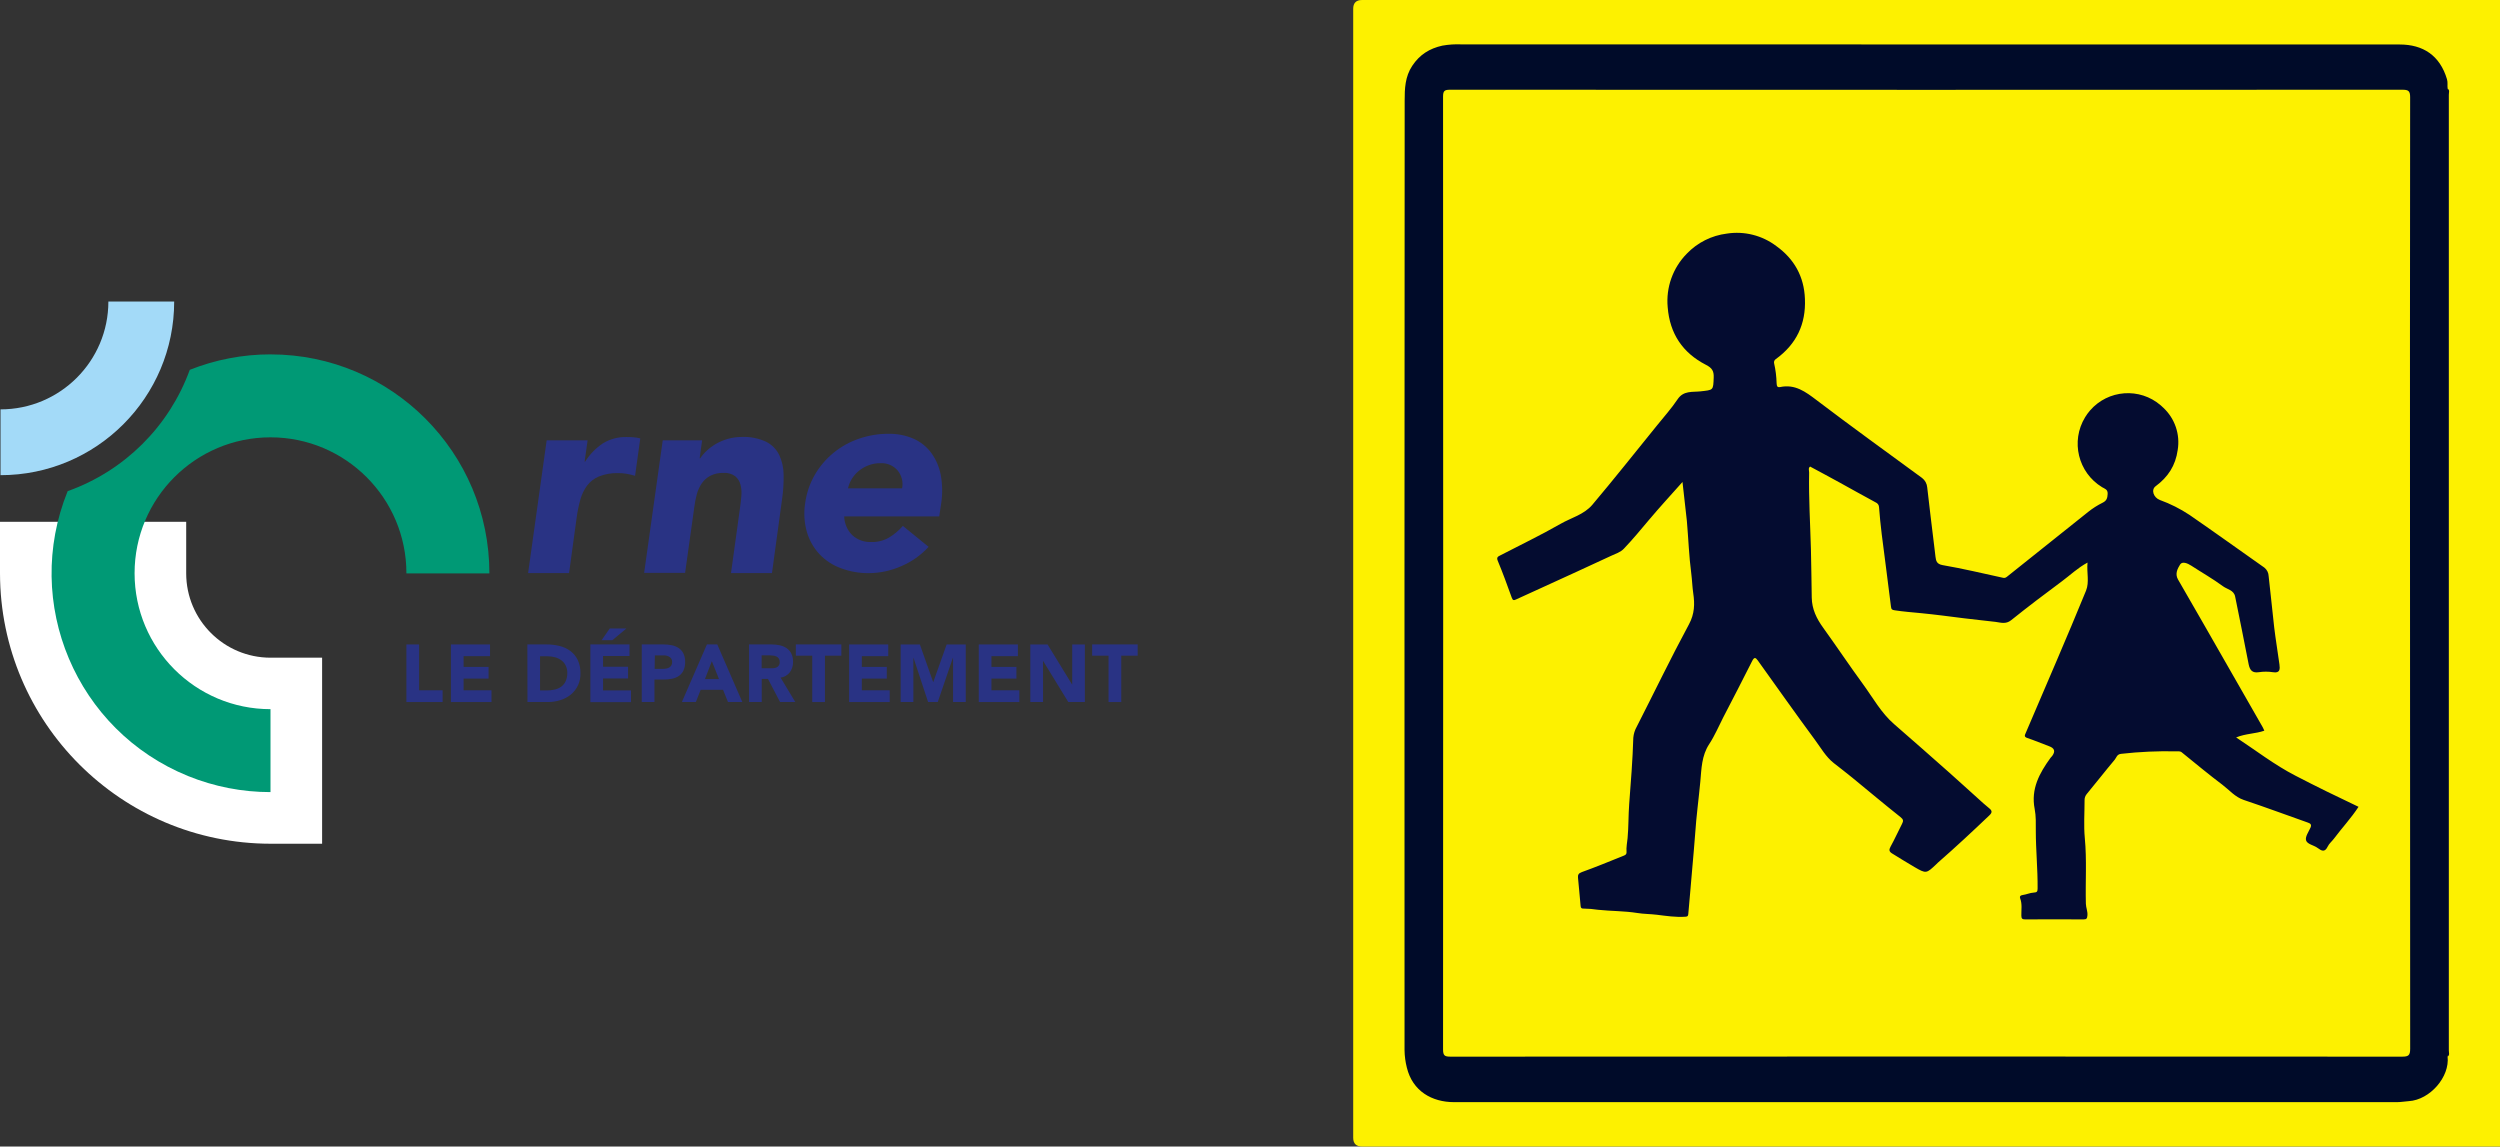 <?xml version="1.0" encoding="UTF-8"?><svg id="Calque_1" xmlns="http://www.w3.org/2000/svg" viewBox="0 0 1394.64 639.6"><rect x="0" y="0" width="1394.64" height="639.6" fill="#333333" stroke="none"/><defs><style>.cls-1{fill:#fff;}.cls-2{fill:#040b2a;}.cls-3{fill:#fdf100;}.cls-4{fill:#009975;}.cls-5{fill:#293384;}.cls-6{fill:#040c30;}.cls-7{fill:#a3daf8;}.cls-8{fill:#fefefe;}.cls-9{fill:#000b29;}</style></defs><path class="cls-3" d="m1394.64,639.6h-634.75q-5,0-5-4.92V4.91q0-4.91,5-4.91h634.75v639.6Z"/><path class="cls-9" d="m1365.4,589.44c1.3,11.3-9.81,24.1-21.63,24.84-2.15.13-4.38.56-6.58.56h-526c-12.38,0-23.18-6.13-26.37-19.26-.81-3.2-1.25-6.48-1.29-9.78-.06-176.57-.04-353.14.07-529.71,0-6.54.19-13.3,4.23-19.37,4.15-6.27,9.68-9.68,16.78-11.26,3.53-.63,7.12-.86,10.7-.7,174.47,0,348.94.02,523.4.06,12.88,0,22.41,6,26.37,19.42.52,1.75.11,3.46.35,5.18.63,1.31.32,2.71.32,4.06v531.91c-.01,1.34.28,2.74-.35,4.05Z"/><path class="cls-2" d="m1365.4,589.44V49.44c1.35.91.67,2.29.67,3.42.04,177.73.04,355.46,0,533.19,0,1.1.67,2.48-.67,3.39Z"/><path class="cls-3" d="m1344.44,320.08c0,88.35.03,176.69.09,265,0,3.7-1,4.38-4.48,4.38-176.98-.09-353.96-.09-530.93,0-3.19,0-4.1-.61-4.1-4,.1-177.2.1-354.4,0-531.6,0-3.21.87-3.8,3.9-3.8,177.1.08,354.2.08,531.3,0,3.3,0,4.3.67,4.29,4.18-.1,88.65-.12,177.26-.07,265.84Z"/><path class="cls-2" d="m1364.44,54.89v532.18h-.38V54.93l.38-.04Z"/><path class="cls-6" d="m938.59,268.87c-6.5,7.32-12.61,13.94-18.4,20.81-4.68,5.56-9.29,11.16-14.31,16.42-1.91,2-4.56,2.8-7,3.92-12.85,6-25.76,11.88-38.66,17.78-4.84,2.22-9.7,4.4-14.53,6.63-1.21.56-1.79.53-2.32-.95-2.5-6.93-5-13.86-7.85-20.67-.83-2,.28-2.38,1.44-3,11.21-5.82,22.63-11.28,33.57-17.56,6-3.44,13.1-5.15,17.78-10.67,6.1-7.21,12.06-14.54,18-21.87s12-14.86,18-22.3c3.9-4.87,8.12-9.53,11.57-14.7,3.27-4.91,8.27-3.9,12.62-4.38,7.38-.82,7.24-.44,7.5-7.76.13-3.6-.88-5.28-4.34-7.06-12.92-6.65-20.16-17.3-21.33-32.14-1.01-11.02,2.88-21.93,10.64-29.83,5.94-6.21,13.84-10.18,22.37-11.23,9.74-1.51,19.68.99,27.55,6.93,10,7.17,15.53,17,16,29.47.6,14.12-4.76,25.27-16.16,33.55-.89.52-1.3,1.58-1,2.56.81,3.57,1.26,7.21,1.36,10.87.11,1.41.16,2.6,2,2.22,8.31-1.72,14.12,2.6,20.33,7.32,19.4,14.75,39.18,29,58.82,43.4,1.67,1.28,2.72,3.21,2.88,5.31,1.32,10.83,2.45,21.67,3.87,32.48.27,2.07.47,4.14.74,6.2.3,2.25.64,4.05,4,4.64,11.35,1.94,22.56,4.65,33.82,7.09,1.15.25,1.8-.42,2.6-1.06,14.9-11.94,29.82-23.85,44.76-35.73,2.48-1.98,5.16-3.69,8-5.1,2.29-1.11,2.74-2.55,2.86-4.9.13-2.58-1.58-2.88-3.11-3.79-13.38-8.15-17.63-25.6-9.48-38.99,0,0,0,0,0-.01.81-1.32,1.72-2.58,2.73-3.75,10.11-11.7,27.79-12.99,39.49-2.88.48.41.94.84,1.39,1.28,6.47,6.01,9.49,14.86,8.06,23.57-1.22,8.8-5.44,15.16-12.33,20.26-2.65,2-1.2,6.3,2.37,7.67,5.83,2.11,11.38,4.91,16.55,8.33,14,9.67,27.86,19.61,41.78,29.42,1.45,1.17,2.31,2.91,2.36,4.77,1.11,9.51,2,19,3.09,28.54.83,6.91,2,13.78,2.93,20.68.35,2.62.38,5-3.63,4.33-2.6-.4-5.25-.4-7.85,0-3.64.54-5-1.06-5.68-4.35-2.45-12.63-5-25.25-7.56-37.87-.73-3.59-4.43-4-6.74-5.7-5.65-4.18-11.81-7.65-17.71-11.5-2.1-1.37-5.06-2.59-6.25-.64-1.33,2.15-3,5.08-1.2,8.28,9.19,15.85,18.26,31.77,27.37,47.67l19.88,34.74c.36.64.62,1.33.93,2-5,1.75-10.32,1.55-15.72,3.76,11.09,7.3,21.38,15.31,33.09,21.34,11.56,6,23.2,11.69,35.19,17.36-4.15,6.36-9.29,11.84-13.76,17.82-1.1,1.47-2.66,2.69-3.42,4.31-1.65,3.48-3.44,2.46-5.74.77-2.1-1.55-5.77-2-6.37-4.25-.53-2,1.44-4.68,2.47-7,.73-1.6.14-2.3-1.3-2.8-12-4.24-23.87-8.65-35.91-12.68-4.89-1.64-8-5.5-11.83-8.4-7.71-5.82-15.17-12-22.67-18.09-1-.86-2.09-.59-3.16-.62-10.28-.23-20.56.23-30.78,1.39-2.37.25-2.58,2.13-3.57,3.3-5.28,6.27-10.3,12.76-15.54,19.06-.88,1.02-1.33,2.34-1.26,3.68,0,7-.52,14,.14,21,1.16,12.2.28,24.39.59,36.58.06,2.24,1.09,4.28.86,6.58-.16,1.53-.41,2.17-2.11,2.16-10.87-.07-21.74-.07-32.62,0-1.63,0-2.11-.48-2.13-2.12-.06-3.19.56-6.42-.65-9.57-.39-1,0-1.75,1.46-1.93,2-.25,4-1.22,6-1.32s2.25-.64,2.26-2.38c.1-10.7-1-21.37-1-32.07,0-4,.15-8.23-.63-12.19-2.21-11.2,2.66-20,8.81-28.51.29-.4.67-.74,1-1.14,1.86-2.59,1.23-4.3-1.75-5.38-4.09-1.49-8.09-3.24-12.21-4.6-1.9-.62-1.35-1.6-.9-2.66,5.79-13.57,11.65-27.12,17.42-40.7,5.49-12.93,11-25.82,16.29-38.85,1.93-4.81.29-10,.82-15.64-5.54,3-9.64,7-14.17,10.35-9.61,7.12-19.15,14.34-28.48,21.83-2.94,2.36-5.92,1.25-8.61.91-5.83-.72-11.68-1.26-17.5-2-8-1-16-2.08-24.08-2.87-4.89-.48-9.77-.84-14.63-1.58-1.5-.23-2-.44-2.18-2.09-1.64-13.48-3.47-26.93-5.16-40.4-.63-5-1.1-10-1.49-15-.02-1.22-.79-2.31-1.93-2.75-6.74-3.62-13.39-7.39-20.09-11.07-5.43-3-10.89-5.89-16.44-8.89-1.19.86-.52,2.21-.54,3.32-.29,14.33.62,28.63,1,42.94.22,8.94.31,17.89.45,26.83.11,6.41,2.66,11.65,6.3,16.71,7.53,10.46,14.7,21.19,22.31,31.6,5.55,7.59,10.09,16,17.34,22.28,10.32,8.98,20.6,18.01,30.83,27.09,5.37,4.75,10.63,9.62,16,14.41,2,1.82,4,3.65,6.12,5.35,1.69,1.37,2,2.34.17,4.07-9.43,9-18.92,17.83-28.72,26.39-.28.25-.53.53-.8.79-5.66,5.36-5.69,5.41-12.3,1.59-4.19-2.43-8.27-5-12.43-7.55-1.65-1-1.85-2-.85-3.79,2.3-4.14,4.22-8.49,6.4-12.71.86-1.66.82-2.46-.92-3.83-9-7.14-17.86-14.59-26.78-21.9-3.4-2.78-6.9-5.45-10.36-8.17-4.44-3.5-7.17-8.43-10.43-12.84-10.85-14.68-21.35-29.61-32-44.45-1.24-1.73-2-1.89-3.12.36-5.27,10.54-10.74,21-16.15,31.47-2.56,5-4.73,10.18-7.78,14.82-4.31,6.54-4.33,13.82-5,21.1-.9,9.65-2.23,19.28-2.86,28.94-.42,6.53-1.13,13-1.64,19.52-.66,8.46-1.51,16.91-2.21,25.36-.1,1.21-.65,1.36-1.65,1.42-5.35.37-10.67-.46-15.9-1.1-3.65-.45-7.33-.39-11-1-7.16-1.14-14.51-1-21.75-1.77-2.67-.41-5.37-.64-8.08-.67-1,0-1.57-.16-1.67-1.38-.43-5.27-1-10.52-1.46-15.78-.14-1.58.2-2.51,2.13-3.2,7.74-2.79,15.35-5.92,23-9,.85-.35,2.07-.65,1.94-2.28-.22-2.58.35-5.14.59-7.71.58-6.29.42-12.64.89-18.94.93-12.32,1.94-24.62,2.3-37,.19-2.18.84-4.29,1.92-6.19,9.71-19,19-38.33,29.14-57.12,3.17-5.85,3.25-11.44,2.39-17.21-.54-3.64-.63-7.32-1.1-11-1.29-9.75-1.61-19.63-2.47-29.45-.76-6.98-1.63-14.01-2.44-21.72Z"/><g id="Calque_2"><g id="logo_orne"><path class="cls-8" d="m28.8,319.88c0,67.43,54.66,122.09,122.09,122.09v-46.27c-41.87,0-75.82-33.95-75.82-75.82H28.8Z"/><path class="cls-1" d="m179.69,470.68h-28.8C67.63,470.58.15,403.14,0,319.88v-28.8h103.87v28.8c.03,25.96,21.07,46.99,47.02,47.02h28.8v103.78Z"/><path class="cls-7" d="m.29,228.37v36.71c53.51,0,96.88-43.38,96.88-96.88,0,0,0,0,0,0h-36.71c0,33.23-26.94,60.17-60.17,60.17Z"/><polygon class="cls-5" points="226.71 359.51 233.8 359.51 233.8 385.08 246.91 385.08 246.91 391.63 226.71 391.63 226.71 359.51"/><polygon class="cls-5" points="251.54 359.51 273.37 359.51 273.37 366.04 258.62 366.04 258.62 372.03 272.54 372.03 272.54 378.56 258.62 378.56 258.62 385.08 274.18 385.08 274.18 391.63 251.54 391.63 251.54 359.51"/><path class="cls-5" d="m294.18,359.49h10.62c2.47-.01,4.93.28,7.33.86,2.18.52,4.24,1.47,6.05,2.8,1.75,1.32,3.16,3.04,4.11,5.01,1.08,2.35,1.6,4.91,1.52,7.49.13,4.59-1.88,8.97-5.43,11.87-1.71,1.37-3.67,2.4-5.76,3.05-2.22.7-4.53,1.06-6.85,1.06h-11.52l-.06-32.14Zm7.08,25.67h3.67c1.54.02,3.07-.15,4.57-.5,1.32-.29,2.56-.85,3.65-1.65,1.05-.79,1.89-1.83,2.42-3.03.64-1.45.94-3.02.9-4.61.03-1.42-.28-2.83-.9-4.11-.55-1.14-1.37-2.12-2.38-2.88-1.06-.78-2.25-1.36-3.51-1.71-1.38-.37-2.81-.56-4.24-.56h-4.17v19.05h0Z"/><path class="cls-5" d="m329.36,359.49h21.81v6.47h-14.75v5.99h13.94v6.53h-13.94v6.68h15.57v6.53h-22.64v-32.2Zm10.79-8.89h9.29l-7.85,6.55h-5.99l4.55-6.55Z"/><path class="cls-5" d="m358.12,359.49h11.92c1.59,0,3.17.15,4.72.46,1.37.27,2.68.8,3.84,1.57,1.13.75,2.03,1.78,2.63,3,.7,1.48,1.04,3.11.98,4.74.05,1.62-.26,3.22-.9,4.7-.56,1.21-1.42,2.26-2.5,3.05-1.16.79-2.46,1.34-3.84,1.61-1.55.32-3.14.47-4.72.46h-5.16v12.54h-7.08v-32.14h.12Zm7.08,13.63h4.7c.64,0,1.29-.06,1.92-.19.56-.11,1.1-.32,1.59-.61.47-.29.86-.69,1.13-1.17.31-.59.45-1.25.42-1.92.02-.68-.17-1.35-.56-1.92-.38-.5-.89-.89-1.46-1.15-.6-.29-1.25-.47-1.92-.54h-5.7l-.13,7.51Z"/><path class="cls-5" d="m394.37,359.49h5.76l13.98,32.14h-7.99l-2.76-6.82h-12.48l-2.69,6.82h-7.8l13.98-32.14Zm2.73,9.35l-3.84,9.98h7.83l-3.99-9.98Z"/><path class="cls-5" d="m417.87,359.49h12.44c1.56,0,3.12.16,4.65.48,1.37.29,2.67.83,3.84,1.59,1.11.76,2.02,1.79,2.63,3,.7,1.47,1.04,3.08.98,4.7.05,2.06-.57,4.08-1.77,5.76-1.27,1.64-3.13,2.72-5.18,3.01l8.18,13.57h-8.49l-6.72-12.84h-3.49v12.84h-7.08v-32.12h.02Zm7.08,13.31h6.18c.66-.03,1.31-.16,1.92-.4,1.27-.49,2.05-1.76,1.92-3.11.03-.68-.15-1.34-.5-1.92-.32-.48-.75-.86-1.27-1.11-.55-.28-1.15-.45-1.77-.52-.64-.1-1.28-.15-1.92-.15h-4.63v7.32l.06-.1Z"/><polygon class="cls-5" points="453.12 365.77 443.96 365.77 443.96 359.49 469.36 359.49 469.36 365.77 460.2 365.77 460.2 391.63 453.12 391.63 453.12 365.77"/><polygon class="cls-5" points="473.68 359.51 495.51 359.51 495.51 366.04 480.77 366.04 480.77 372.03 494.69 372.03 494.69 378.56 480.77 378.56 480.77 385.08 496.32 385.08 496.32 391.63 473.68 391.63 473.68 359.51"/><polygon class="cls-5" points="502.44 359.51 513.16 359.51 520.55 380.46 520.65 380.46 528.1 359.51 538.75 359.51 538.75 391.63 531.67 391.63 531.67 366.98 531.57 366.98 523.14 391.63 517.75 391.63 509.61 366.98 509.53 366.98 509.53 391.63 502.44 391.63 502.44 359.51"/><polygon class="cls-5" points="546.01 359.51 567.84 359.51 567.84 366.04 553.08 366.04 553.08 372.03 567.01 372.03 567.01 378.56 553.08 378.56 553.08 385.08 568.65 385.08 568.65 391.63 546.01 391.63 546.01 359.51"/><polygon class="cls-5" points="574.77 359.51 584.39 359.51 598.04 381.82 598.14 381.82 598.14 359.51 605.2 359.51 605.2 391.63 595.95 391.63 581.93 368.76 581.86 368.76 581.86 391.63 574.77 391.63 574.77 359.51"/><polygon class="cls-5" points="618.41 365.77 609.25 365.77 609.25 359.49 634.66 359.49 634.66 365.77 625.5 365.77 625.5 391.63 618.41 391.63 618.41 365.77"/><path class="cls-5" d="m304.95,245.65h22.85l-1.67,11.88h.27c2.58-4.11,6.01-7.61,10.06-10.29,3.95-2.37,8.49-3.56,13.09-3.44,1.32,0,2.63,0,3.96.15,1.24.1,2.47.3,3.67.61l-2.9,20.87c-1.55-.48-3.13-.86-4.72-1.13-1.61-.27-3.24-.4-4.88-.38-3.65-.1-7.29.56-10.68,1.92-2.59,1.1-4.85,2.86-6.55,5.11-1.7,2.37-2.96,5.02-3.72,7.83-.92,3.3-1.6,6.66-2.05,10.06l-4.22,30.84h-22.85l10.35-74.04Z"/><path class="cls-5" d="m369.7,245.65h21.98l-1.38,10.04h.31c1.04-1.56,2.26-2.99,3.65-4.26,1.58-1.47,3.32-2.76,5.18-3.84,2.07-1.17,4.26-2.09,6.55-2.75,2.5-.72,5.08-1.08,7.68-1.08,4.72-.22,9.42.7,13.71,2.67,3.18,1.6,5.75,4.2,7.32,7.39,1.61,3.49,2.44,7.28,2.44,11.12.08,4.64-.22,9.27-.9,13.86l-5.59,40.88h-22.85l5.01-36.29c.29-2.13.56-4.34.75-6.62.22-2.12.07-4.26-.46-6.32-.44-1.84-1.45-3.49-2.88-4.72-1.88-1.4-4.21-2.08-6.55-1.92-2.56-.09-5.1.45-7.39,1.59-1.92,1.01-3.57,2.47-4.8,4.26-1.25,1.84-2.18,3.88-2.75,6.03-.63,2.3-1.09,4.64-1.38,7.01l-5.16,36.86h-22.85l10.37-73.92Z"/><path class="cls-5" d="m518.02,305.06c-4.27,4.68-9.52,8.38-15.36,10.83-5.64,2.49-11.73,3.79-17.89,3.84-5.35.06-10.67-.87-15.69-2.75-4.54-1.66-8.63-4.35-11.96-7.85-3.24-3.5-5.63-7.71-6.97-12.29-1.5-5.2-1.84-10.67-1-16.01.73-5.64,2.57-11.07,5.41-15.99,5.5-9.45,14.24-16.59,24.6-20.1,5.29-1.83,10.85-2.76,16.45-2.75,4.81-.09,9.59.84,14.02,2.75,3.94,1.74,7.36,4.48,9.91,7.95,2.64,3.64,4.43,7.83,5.26,12.25.97,5.28,1.05,10.69.23,15.99l-1.08,7.16h-53.01c.11,3.93,1.71,7.67,4.49,10.44,2.92,2.66,6.79,4.04,10.73,3.84,3.45.09,6.85-.78,9.83-2.52,2.88-1.74,5.47-3.93,7.68-6.47l14.34,11.67Zm-14.78-32.64c.71-3.5-.19-7.13-2.44-9.91-2.38-2.8-5.93-4.32-9.6-4.11-2.34-.04-4.67.38-6.85,1.23-1.93.75-3.72,1.8-5.32,3.11-1.51,1.25-2.81,2.74-3.84,4.42-.99,1.63-1.71,3.4-2.13,5.26h30.18Z"/><path class="cls-4" d="m150.89,197.69c-15.42,0-30.7,2.92-45.02,8.62-11.49,31.58-36.46,56.4-68.12,67.68-25.33,62.44,4.75,133.6,67.2,158.94,14.59,5.92,30.2,8.96,45.95,8.95v-46.27c-41.87,0-75.82-33.95-75.82-75.82,0-41.87,33.95-75.82,75.82-75.82,41.87,0,75.82,33.95,75.82,75.82,0,.03,0,.06,0,.1h46.29c.05-67.43-54.57-122.14-122-122.19-.04,0-.08,0-.12,0Z"/></g></g></svg>